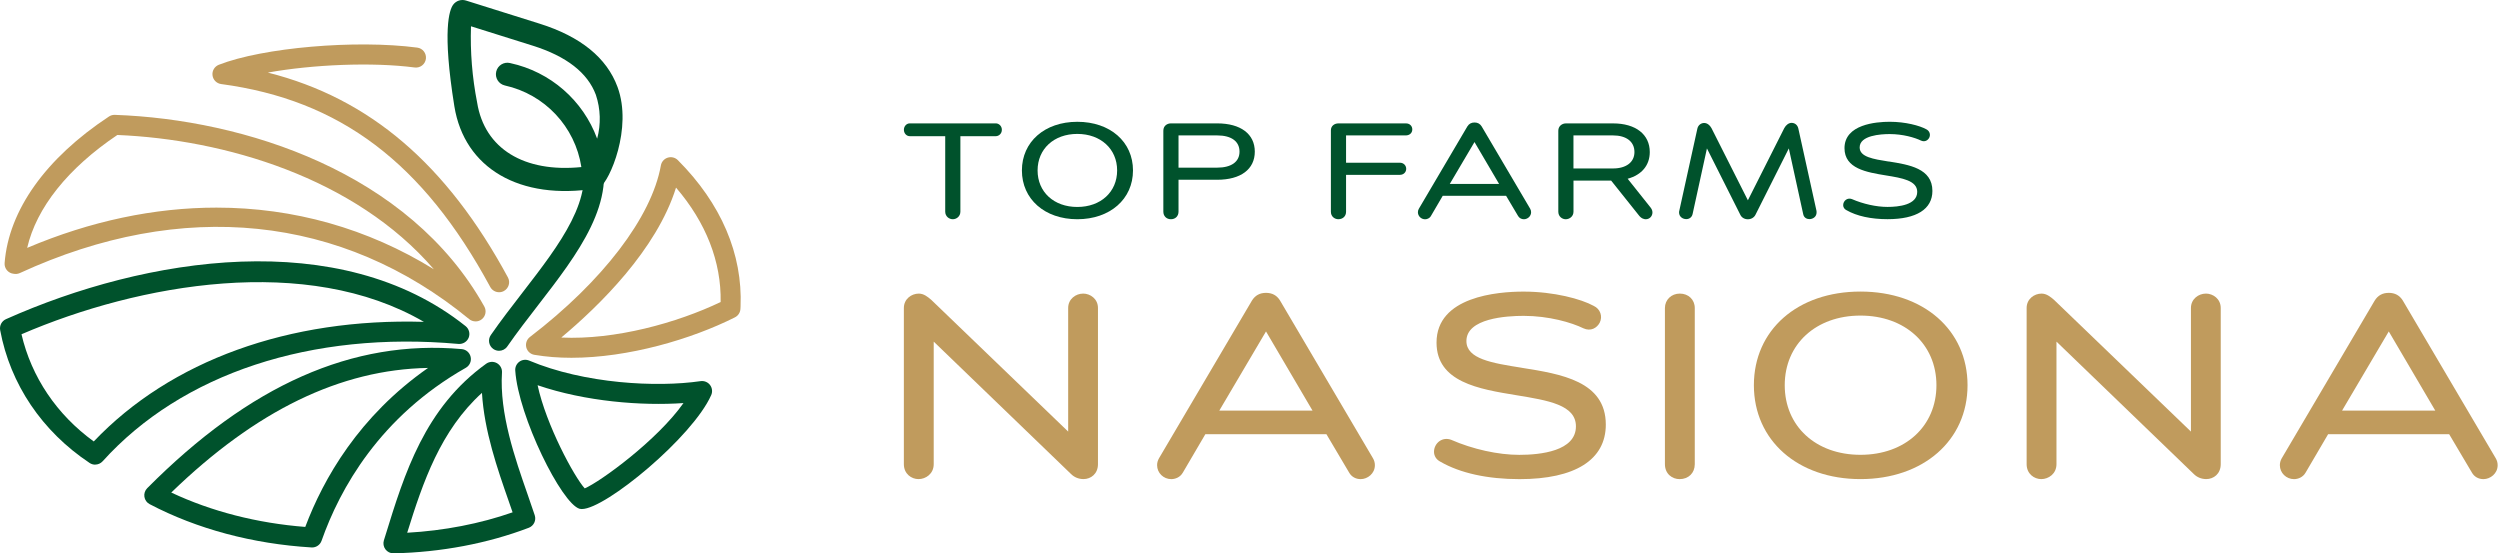<svg xmlns="http://www.w3.org/2000/svg" width="253" height="56" viewBox="0 0 253 56" fill="none"><path d="M100.781 12.486H92.066C91.739 12.486 91.474 12.778 91.474 13.135C91.474 13.492 91.739 13.781 92.066 13.781H95.656V21.418C95.656 21.897 96.045 22.186 96.423 22.186C96.801 22.186 97.191 21.897 97.191 21.418V13.781H100.781C101.072 13.781 101.388 13.534 101.388 13.135C101.388 12.736 101.072 12.486 100.781 12.486Z" fill="#00522C"></path><path d="M109.025 12.326C105.724 12.326 103.417 14.35 103.417 17.249C103.417 20.148 105.724 22.186 109.025 22.186C112.325 22.186 114.659 20.157 114.659 17.249C114.659 14.341 112.34 12.326 109.025 12.326ZM113.054 17.249C113.054 19.424 111.397 20.945 109.022 20.945C106.647 20.945 105.004 19.424 105.004 17.249C105.004 15.073 106.656 13.552 109.022 13.552C111.388 13.552 113.054 15.073 113.054 17.249Z" fill="#00522C"></path><path d="M123.177 12.486H118.498C118.129 12.486 117.73 12.719 117.73 13.227V21.418C117.73 21.87 118.046 22.186 118.498 22.186C118.95 22.186 119.266 21.87 119.266 21.418V18.192H123.177C125.564 18.192 126.986 17.129 126.986 15.347C126.986 13.564 125.561 12.486 123.177 12.486ZM125.439 15.347C125.439 16.373 124.614 16.966 123.177 16.966H119.266V13.704H123.177C124.614 13.704 125.439 14.302 125.439 15.35V15.347Z" fill="#00522C"></path><path d="M142.296 13.703C142.671 13.688 142.924 13.441 142.924 13.095C142.924 12.75 142.662 12.488 142.29 12.488H135.439C135.064 12.488 134.686 12.729 134.686 13.188V21.432C134.686 21.923 135.076 22.185 135.439 22.185C135.9 22.185 136.221 21.875 136.221 21.432V17.694H141.674C142.034 17.694 142.308 17.432 142.308 17.087C142.308 16.741 142.04 16.468 141.674 16.468H136.221V13.7H142.296V13.703Z" fill="#00522C"></path><path d="M154.85 21.117L149.942 12.789C149.775 12.524 149.54 12.396 149.222 12.396C148.903 12.396 148.665 12.524 148.498 12.792L143.591 21.12C143.525 21.233 143.492 21.349 143.492 21.477C143.492 21.87 143.82 22.191 144.219 22.191C144.412 22.191 144.671 22.105 144.808 21.861L146.004 19.816H152.418L153.629 21.858C153.751 22.066 153.966 22.188 154.219 22.188C154.57 22.188 154.948 21.903 154.948 21.474C154.948 21.346 154.915 21.23 154.85 21.117ZM151.71 18.617H146.716L149.219 14.376L151.71 18.617Z" fill="#00522C"></path><path d="M167.011 20.968L164.719 18.09C166.144 17.7 166.957 16.726 166.957 15.387C166.957 13.598 165.531 12.488 163.24 12.488H158.469C158.097 12.488 157.701 12.747 157.701 13.229V21.42C157.701 21.917 158.091 22.188 158.454 22.188C158.817 22.188 159.237 21.92 159.237 21.42V18.274H163.046L165.85 21.789C166.109 22.134 166.4 22.188 166.552 22.188C166.93 22.188 167.228 21.887 167.228 21.5C167.228 21.319 167.159 21.149 167.014 20.968H167.011ZM165.406 15.387C165.406 16.411 164.576 17.048 163.24 17.048H159.234V13.703H163.225C164.591 13.703 165.406 14.334 165.406 15.387Z" fill="#00522C"></path><path d="M183.838 21.425C183.835 21.407 183.832 21.389 183.829 21.338L181.993 13.014C181.918 12.66 181.651 12.434 181.308 12.434C181.026 12.434 180.743 12.639 180.567 12.969L176.886 20.27L173.201 12.966C173.031 12.645 172.749 12.445 172.46 12.445C172.189 12.445 171.862 12.624 171.775 13.011L169.942 21.338C169.921 21.398 169.921 21.454 169.921 21.499C169.921 21.937 170.296 22.175 170.647 22.175C170.972 22.175 171.219 21.978 171.29 21.663L172.743 15.02L176.124 21.743C176.255 22.017 176.543 22.19 176.88 22.19C177.216 22.19 177.502 22.023 177.648 21.746L181.029 15.02L182.481 21.657C182.549 22.038 182.853 22.175 183.112 22.175C183.466 22.175 183.838 21.94 183.838 21.499C183.838 21.475 183.835 21.452 183.832 21.425H183.838Z" fill="#00522C"></path><path d="M191.13 16.348C189.559 16.098 188.198 15.884 188.198 14.919C188.198 13.699 190.323 13.568 191.237 13.568C192.579 13.568 193.779 13.922 194.404 14.226C194.779 14.399 195.094 14.211 195.237 13.94C195.315 13.783 195.33 13.61 195.273 13.449C195.216 13.286 195.097 13.158 194.931 13.077C194.273 12.714 192.835 12.324 191.237 12.324C189.862 12.324 186.663 12.586 186.663 14.994C186.663 17.065 188.892 17.431 190.862 17.753C192.49 18.018 194.023 18.271 194.023 19.417C194.023 20.744 192.136 20.94 191.011 20.94C189.886 20.94 188.55 20.643 187.407 20.146C187.198 20.068 186.987 20.092 186.815 20.211C186.639 20.333 186.529 20.545 186.529 20.759C186.529 20.973 186.648 21.164 186.859 21.268C187.901 21.866 189.338 22.181 191.023 22.181C193.946 22.181 195.559 21.167 195.559 19.321C195.559 17.044 193.204 16.669 191.13 16.339V16.348Z" fill="#00522C"></path><path d="M119.701 47.833L121.983 43.938H134.231L136.537 47.833C136.775 48.25 137.201 48.488 137.704 48.488C138.397 48.488 139.138 47.923 139.138 47.08C139.138 46.83 139.076 46.601 138.945 46.375L129.537 30.41C129.213 29.89 128.748 29.637 128.12 29.637C127.492 29.637 127.028 29.89 126.698 30.416L117.29 46.378C117.162 46.604 117.099 46.833 117.099 47.08C117.099 47.857 117.742 48.488 118.534 48.488C118.918 48.488 119.424 48.316 119.698 47.836L119.701 47.833ZM123.391 41.556L128.12 33.541L132.829 41.556H123.391Z" fill="#C09B5D"></path><path d="M199.115 38.982C199.115 33.402 194.66 29.506 188.279 29.506C181.898 29.506 177.493 33.402 177.493 38.982C177.493 44.563 181.928 48.485 188.279 48.485C194.63 48.485 199.115 44.578 199.115 38.982ZM195.967 38.982C195.967 43.131 192.806 46.027 188.279 46.027C183.752 46.027 180.615 43.128 180.615 38.982C180.615 34.836 183.767 31.937 188.279 31.937C192.791 31.937 195.967 34.836 195.967 38.982Z" fill="#C09B5D"></path><path d="M109.611 29.712C108.87 29.712 108.099 30.257 108.099 31.17V43.676L94.239 30.34C93.891 30.045 93.495 29.712 92.983 29.712C92.239 29.712 91.471 30.257 91.471 31.17V46.974C91.471 47.956 92.236 48.486 92.956 48.486C93.677 48.486 94.492 47.956 94.492 46.974V34.572L108.382 47.965C108.721 48.304 109.162 48.483 109.656 48.483C110.382 48.483 111.114 47.965 111.114 46.971V31.167C111.114 30.254 110.346 29.709 109.602 29.709L109.611 29.712Z" fill="#C09B5D"></path><path d="M233.324 47.833L235.607 43.938H247.854L250.161 47.833C250.399 48.25 250.824 48.488 251.327 48.488C252.021 48.488 252.762 47.923 252.762 47.08C252.762 46.83 252.699 46.601 252.568 46.375L243.161 30.41C242.836 29.89 242.372 29.637 241.744 29.637C241.116 29.637 240.652 29.89 240.321 30.416L230.913 46.378C230.785 46.604 230.723 46.833 230.723 47.08C230.723 47.857 231.366 48.488 232.157 48.488C232.541 48.488 233.047 48.316 233.321 47.836L233.324 47.833ZM237.015 41.556L241.744 33.541L246.452 41.556H237.015Z" fill="#C09B5D"></path><path d="M223.235 29.712C222.494 29.712 221.723 30.257 221.723 31.17V43.676L207.862 30.34C207.514 30.045 207.118 29.712 206.607 29.712C205.862 29.712 205.095 30.257 205.095 31.17V46.974C205.095 47.956 205.859 48.486 206.58 48.486C207.3 48.486 208.115 47.956 208.115 46.974V34.572L222.006 47.965C222.345 48.304 222.785 48.483 223.279 48.483C224.006 48.483 224.738 47.965 224.738 46.971V31.167C224.738 30.254 223.97 29.709 223.226 29.709L223.235 29.712Z" fill="#C09B5D"></path><path d="M153.984 37.215C150.987 36.739 148.401 36.328 148.401 34.513C148.401 32.212 152.448 31.965 154.189 31.965C156.749 31.965 159.047 32.641 160.24 33.224C160.987 33.566 161.606 33.191 161.889 32.659C162.044 32.349 162.07 32.007 161.96 31.691C161.85 31.367 161.612 31.111 161.285 30.956C160.02 30.26 157.261 29.51 154.186 29.51C151.537 29.51 145.377 30.013 145.377 34.668C145.377 38.674 149.668 39.376 153.457 39.995C156.692 40.525 159.484 40.98 159.484 43.147C159.484 45.656 155.892 46.031 153.749 46.031C151.606 46.031 149.04 45.462 146.856 44.507C146.439 44.355 146.026 44.403 145.683 44.638C145.335 44.879 145.121 45.293 145.121 45.718C145.121 46.144 145.359 46.522 145.776 46.73C147.776 47.882 150.543 48.489 153.776 48.489C159.407 48.489 162.508 46.528 162.508 42.971C162.508 38.572 157.981 37.852 153.984 37.218V37.215Z" fill="#C09B5D"></path><path d="M169.999 29.711C169.139 29.711 168.49 30.339 168.49 31.172V46.976C168.49 47.967 169.237 48.488 169.975 48.488C170.88 48.488 171.511 47.866 171.511 46.976V31.172C171.511 30.327 170.874 29.711 169.999 29.711Z" fill="#C09B5D"></path><path d="M48.125 32.526C47.896 32.526 47.67 32.449 47.482 32.297C34.598 21.725 18.449 20.07 2.008 27.633C1.806 27.725 1.589 27.746 1.386 27.707C0.836 27.657 0.422 27.172 0.467 26.618C0.88 21.276 4.631 16.011 11.029 11.791C11.205 11.675 11.413 11.615 11.625 11.624C24.714 12.082 41.408 17.419 49.012 31.02C49.25 31.446 49.152 31.981 48.777 32.294C48.59 32.452 48.357 32.529 48.125 32.529V32.526ZM21.902 21.011C29.705 21.011 37.196 23.106 43.905 27.249C35.911 17.963 22.672 14.106 11.875 13.66C6.869 17.029 3.69 21.023 2.75 25.085C9.175 22.362 15.64 21.011 21.905 21.011H21.902Z" fill="#C09B5D"></path><path d="M9.631 47.023C9.437 47.023 9.241 46.967 9.071 46.853C4.25 43.648 1.035 38.877 0.017 33.413C-0.069 32.952 0.172 32.493 0.601 32.3C14.75 25.984 34.399 22.856 47.119 33.005C47.47 33.285 47.595 33.761 47.429 34.175C47.262 34.589 46.837 34.842 46.396 34.806C31.527 33.469 18.405 37.797 10.384 46.684C10.184 46.904 9.91 47.017 9.631 47.017V47.023ZM2.175 33.827C3.181 38.154 5.744 41.958 9.488 44.675C17.285 36.481 29.265 32.169 42.896 32.571C31.074 25.687 14.11 28.687 2.175 33.827Z" fill="#00522C"></path><path d="M31.586 55.401C31.565 55.401 31.544 55.401 31.524 55.401C25.586 55.044 19.919 53.529 15.143 51.02C14.857 50.871 14.66 50.594 14.613 50.276C14.565 49.957 14.669 49.636 14.896 49.407C25.288 38.951 35.699 34.344 46.729 35.329C47.173 35.368 47.536 35.689 47.631 36.124C47.726 36.558 47.527 37.002 47.14 37.222C38.429 42.169 34.393 49.469 32.542 54.725C32.399 55.133 32.012 55.404 31.586 55.404V55.401ZM17.336 49.847C21.381 51.752 26.027 52.946 30.893 53.324C32.735 48.431 36.336 42.112 43.319 37.234C34.443 37.395 25.905 41.544 17.333 49.844L17.336 49.847Z" fill="#00522C"></path><path d="M39.818 56C39.5 56 39.202 55.851 39.009 55.598C38.812 55.339 38.753 55 38.848 54.687L38.985 54.247C40.949 47.874 42.982 41.288 49.197 36.812C49.515 36.583 49.938 36.559 50.28 36.746C50.622 36.937 50.828 37.306 50.801 37.699C50.536 41.848 52.116 46.374 53.384 50.008C53.646 50.755 53.893 51.47 54.116 52.145C54.286 52.66 54.021 53.217 53.515 53.41C49.357 54.997 44.628 55.892 39.839 55.997C39.83 55.997 39.824 55.997 39.816 55.997L39.818 56ZM48.777 39.755C44.583 43.565 42.807 48.77 41.208 53.913C44.932 53.705 48.578 53 51.875 51.848C51.744 51.467 51.607 51.074 51.467 50.675C50.348 47.473 49.003 43.613 48.774 39.755H48.777Z" fill="#00522C"></path><path d="M58.887 51.517C58.804 51.517 58.727 51.508 58.661 51.491C56.846 50.996 52.447 42.124 52.143 37.493C52.119 37.142 52.28 36.806 52.566 36.6C52.851 36.395 53.223 36.356 53.548 36.49C59.146 38.842 66.468 39.22 70.899 38.571C71.265 38.52 71.631 38.666 71.855 38.961C72.078 39.255 72.123 39.648 71.974 39.984C70.093 44.229 61.277 51.514 58.887 51.514V51.517ZM54.405 38.984C55.274 43.014 58.107 48.246 59.173 49.425C60.753 48.749 66.515 44.559 69.167 40.791C64.944 41.086 59.256 40.642 54.402 38.984H54.405Z" fill="#00522C"></path><path d="M50.506 29.574C50.146 29.574 49.798 29.381 49.613 29.042C42.801 16.449 34.402 10.116 22.378 8.506C21.919 8.443 21.559 8.08 21.506 7.622C21.449 7.163 21.714 6.726 22.143 6.556C26.607 4.812 35.991 4 42.226 4.818C42.783 4.89 43.173 5.401 43.101 5.955C43.027 6.512 42.518 6.902 41.964 6.83C37.673 6.268 31.646 6.529 27.104 7.345C37.414 9.943 45.208 16.628 51.402 28.077C51.67 28.571 51.485 29.184 50.991 29.452C50.837 29.536 50.673 29.574 50.509 29.574H50.506Z" fill="#C09B5D"></path><path d="M57.825 36.208C56.533 36.208 55.274 36.112 54.072 35.907C53.673 35.839 53.354 35.541 53.259 35.151C53.164 34.761 53.307 34.347 53.628 34.103C60.991 28.466 65.947 21.975 66.881 16.743C66.947 16.371 67.215 16.067 67.578 15.954C67.941 15.841 68.331 15.94 68.599 16.207C72.974 20.591 75.167 25.713 74.944 31.02L74.932 31.255C74.917 31.621 74.703 31.952 74.375 32.115C69.988 34.321 63.601 36.208 57.828 36.208H57.825ZM56.801 34.16C62.244 34.413 68.515 32.678 72.929 30.565C73.003 26.493 71.453 22.529 68.414 18.987C66.45 25.276 60.646 30.946 56.801 34.16Z" fill="#C09B5D"></path><path d="M50.503 35.5C50.304 35.5 50.104 35.441 49.926 35.319C49.464 35 49.351 34.369 49.67 33.908C50.667 32.467 51.777 31.033 52.848 29.646C56.694 24.669 60.325 19.97 58.715 15.503C58.524 14.976 58.798 14.396 59.325 14.205C59.852 14.015 60.432 14.288 60.622 14.815C62.611 20.333 58.465 25.699 54.453 30.887C53.396 32.253 52.304 33.667 51.337 35.062C51.14 35.348 50.825 35.5 50.5 35.5H50.503Z" fill="#00522C"></path><path d="M47.152 0.053C46.673 -0.096 46.152 0.077 45.857 0.481C45.476 1.002 44.741 3.041 45.979 10.746C46.991 17.041 52.616 20.309 60.31 19.074C60.462 19.05 60.608 18.994 60.738 18.913C61.673 18.336 64.036 12.985 62.494 8.803C61.408 5.851 58.756 3.699 54.616 2.398L47.152 0.053ZM58.837 16.907C53.042 17.491 49.036 15.053 48.286 10.377C47.786 7.836 47.578 5.246 47.664 2.66L53.92 4.624C57.328 5.696 59.471 7.365 60.301 9.595C60.78 11.029 60.825 12.574 60.432 14.035C59.006 10.151 55.694 7.267 51.652 6.389C51.64 6.389 51.631 6.383 51.619 6.38C50.991 6.231 50.363 6.621 50.217 7.246C50.069 7.874 50.459 8.502 51.084 8.648C55.125 9.538 58.203 12.818 58.834 16.904L58.837 16.907Z" fill="#00522C"></path></svg>
